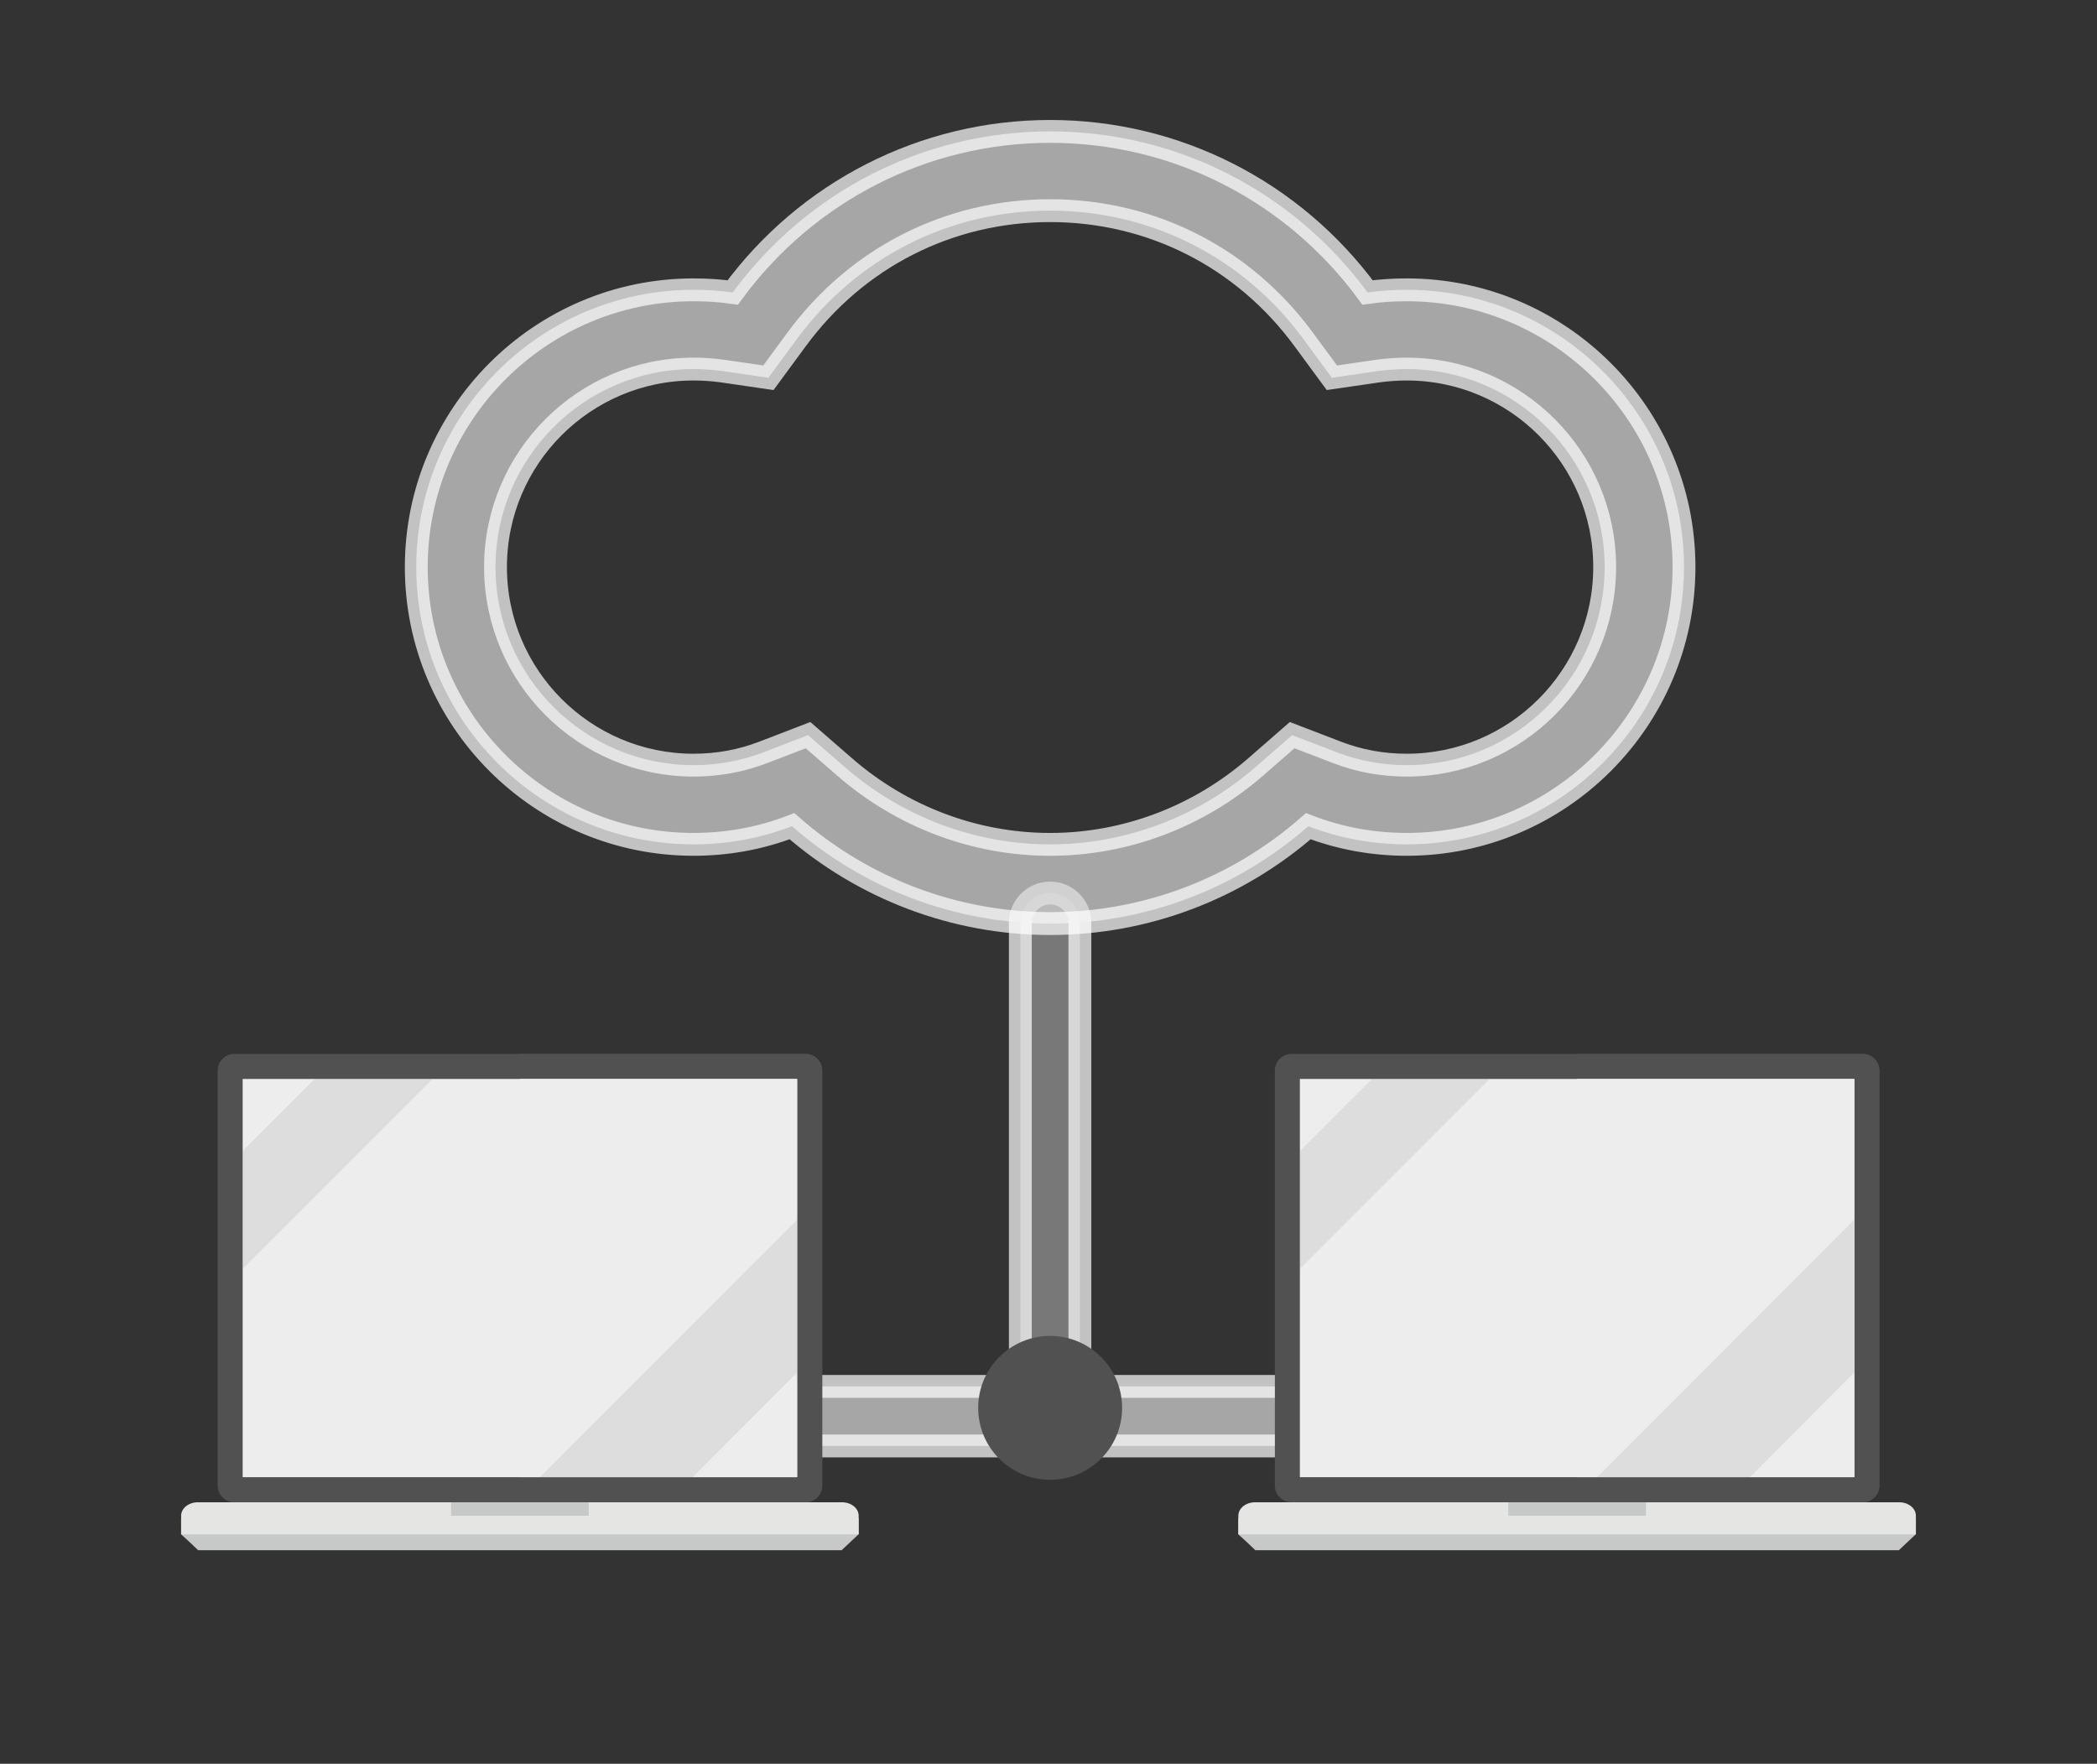 <?xml version="1.0" encoding="utf-8"?>
<!-- Generator: Adobe Illustrator 15.1.0, SVG Export Plug-In  -->
<!DOCTYPE svg PUBLIC "-//W3C//DTD SVG 1.1//EN" "http://www.w3.org/Graphics/SVG/1.1/DTD/svg11.dtd">
<svg version="1.1"
	 xmlns="http://www.w3.org/2000/svg" xmlns:xlink="http://www.w3.org/1999/xlink" xmlns:a="http://ns.adobe.com/AdobeSVGViewerExtensions/3.0/"
	 x="0px" y="0px" width="258px" height="217px" viewBox="-22.284 -14.762 258 217" enable-background="new -22.284 -14.762 258 217"
	 xml:space="preserve">
<rect x="-22.284" y="-14.762" width="258" height="217" fill="#333333" stroke="none"/>
<defs>
</defs>
<path opacity="0.7" fill="#D8D8D8" stroke="#FFFFFF" stroke-width="2.811" stroke-miterlimit="10" d="M134.568,163.136H78.872
	c-2.027,0-3.67-1.639-3.67-3.664c0-2.026,1.643-3.66,3.67-3.66h55.696c2.024,0,3.663,1.634,3.663,3.66
	C138.231,161.497,136.593,163.136,134.568,163.136z"/>
<path fill="#515151" d="M78.872,168.019c0,1.121-0.93,2.049-2.055,2.049H6.55c-1.134,0-2.051-0.928-2.051-2.049v-51.067
	c0-1.125,0.917-2.048,2.051-2.048h70.268c1.125,0,2.055,0.923,2.055,2.048V168.019z"/>
<path fill="#515151" d="M76.817,114.903H41.683v55.164h35.135c1.125,0,2.055-0.928,2.055-2.049v-51.067
	C78.872,115.826,77.942,114.903,76.817,114.903z"/>
<rect x="7.571" y="117.984" fill="#EDEDED" width="68.22" height="48.996"/>
<path fill="#C7C8C8" d="M83.359,172.036v1.973h-0.015c-0.614,0.577-1.23,1.159-2.078,1.954H2.093
	c-0.818-0.795-1.459-1.377-2.093-1.954v-1.973H83.359z"/>
<path fill="#E5E5E4" d="M81.309,170.067c1.142,0,2.051,0.741,2.051,1.654v2.287H0v-2.287c0-0.913,0.922-1.654,2.058-1.654H81.309z"
	/>
<rect x="33.218" y="170.067" fill="#C7C8C8" width="16.93" height="1.654"/>
<polygon opacity="0.19" fill="#9B9B9B" points="30.937,117.984 7.571,141.352 7.571,126.848 16.437,117.984 "/>
<rect x="41.693" y="117.984" fill="#EDEDED" width="34.098" height="48.996"/>
<polygon opacity="0.19" fill="#9B9B9B" points="75.791,135.303 75.791,154.094 62.933,166.98 44.137,166.98 "/>
<path fill="#515151" d="M208.942,168.019c0,1.121-0.93,2.049-2.053,2.049h-70.27c-1.133,0-2.051-0.928-2.051-2.049v-51.067
	c0-1.125,0.918-2.048,2.051-2.048h70.27c1.123,0,2.053,0.923,2.053,2.048V168.019z"/>
<path fill="#515151" d="M206.89,114.903h-35.137v55.164h35.137c1.123,0,2.053-0.928,2.053-2.049v-51.067
	C208.942,115.826,208.013,114.903,206.89,114.903z"/>
<rect x="137.644" y="117.984" fill="#EDEDED" width="68.219" height="48.996"/>
<path fill="#C7C8C8" d="M213.431,172.036v1.973h-0.016c-0.613,0.577-1.23,1.159-2.077,1.954h-79.173
	c-0.82-0.795-1.46-1.377-2.094-1.954v-1.973H213.431z"/>
<path fill="#E5E5E4" d="M211.38,170.067c1.141,0,2.051,0.741,2.051,1.654v2.287h-83.359v-2.287c0-0.913,0.922-1.654,2.057-1.654
	H211.38z"/>
<rect x="163.288" y="170.067" fill="#C7C8C8" width="16.931" height="1.654"/>
<polygon opacity="0.19" fill="#9B9B9B" points="161.009,117.984 137.644,141.352 137.644,126.848 146.507,117.984 "/>
<rect x="171.765" y="117.984" fill="#EDEDED" width="34.098" height="48.996"/>
<polygon opacity="0.19" fill="#9B9B9B" points="205.862,135.303 205.862,154.094 193.004,166.98 174.208,166.98 "/>
<path opacity="0.7" fill="#969696" stroke="#FFFFFF" stroke-width="2.811" stroke-miterlimit="10" d="M106.915,162.117
	c-2.019,0-3.664-1.641-3.664-3.662V98.771c0-2.022,1.646-3.662,3.664-3.662c2.025,0,3.664,1.64,3.664,3.662v59.684
	C110.579,160.477,108.94,162.117,106.915,162.117z"/>
<path fill="#515151" d="M115.772,158.455c0,4.886-3.967,8.849-8.857,8.849c-4.888,0-8.85-3.963-8.85-8.849
	c0-4.895,3.962-8.855,8.85-8.855C111.806,149.6,115.772,153.561,115.772,158.455z"/>
<path opacity="0.7" fill="#D8D8D8" stroke="#FFFFFF" stroke-width="2.811" stroke-miterlimit="10" d="M150.795,20.897
	c-1.622,0-3.239,0.098-4.825,0.325c-9.1-12.387-23.461-19.817-39.051-19.817c-15.591,0-29.953,7.431-39.051,19.817
	c-1.603-0.228-3.206-0.325-4.824-0.325c-18.813,0-34.112,15.3-34.112,34.112s15.3,34.112,34.112,34.112
	c4.178,0,8.256-0.745,12.109-2.233c8.808,7.705,20.045,11.98,31.766,11.98c11.738,0,22.955-4.275,31.764-11.98
	c3.854,1.488,7.934,2.233,12.112,2.233c18.811,0,34.11-15.3,34.11-34.112S169.605,20.897,150.795,20.897z M150.795,79.377
	c-2.98,0-5.861-0.52-8.614-1.586l-5.488-2.106l-4.42,3.854c-7.076,6.186-16.094,9.584-25.354,9.584
	c-9.277,0-18.279-3.398-25.355-9.584l-4.434-3.854l-5.473,2.106c-2.752,1.066-5.65,1.586-8.613,1.586
	c-13.438,0-24.365-10.928-24.365-24.367c0-13.437,10.927-24.365,24.365-24.365c1.166,0,2.3,0.081,3.432,0.228l5.779,0.84
	l3.451-4.693c7.414-10.103,18.779-15.865,31.213-15.865c12.433,0,23.798,5.763,31.197,15.849l3.466,4.71l5.778-0.84
	c1.135-0.146,2.268-0.228,3.435-0.228c13.436,0,24.347,10.929,24.347,24.365C175.142,68.449,164.23,79.377,150.795,79.377z"/>
</svg>
